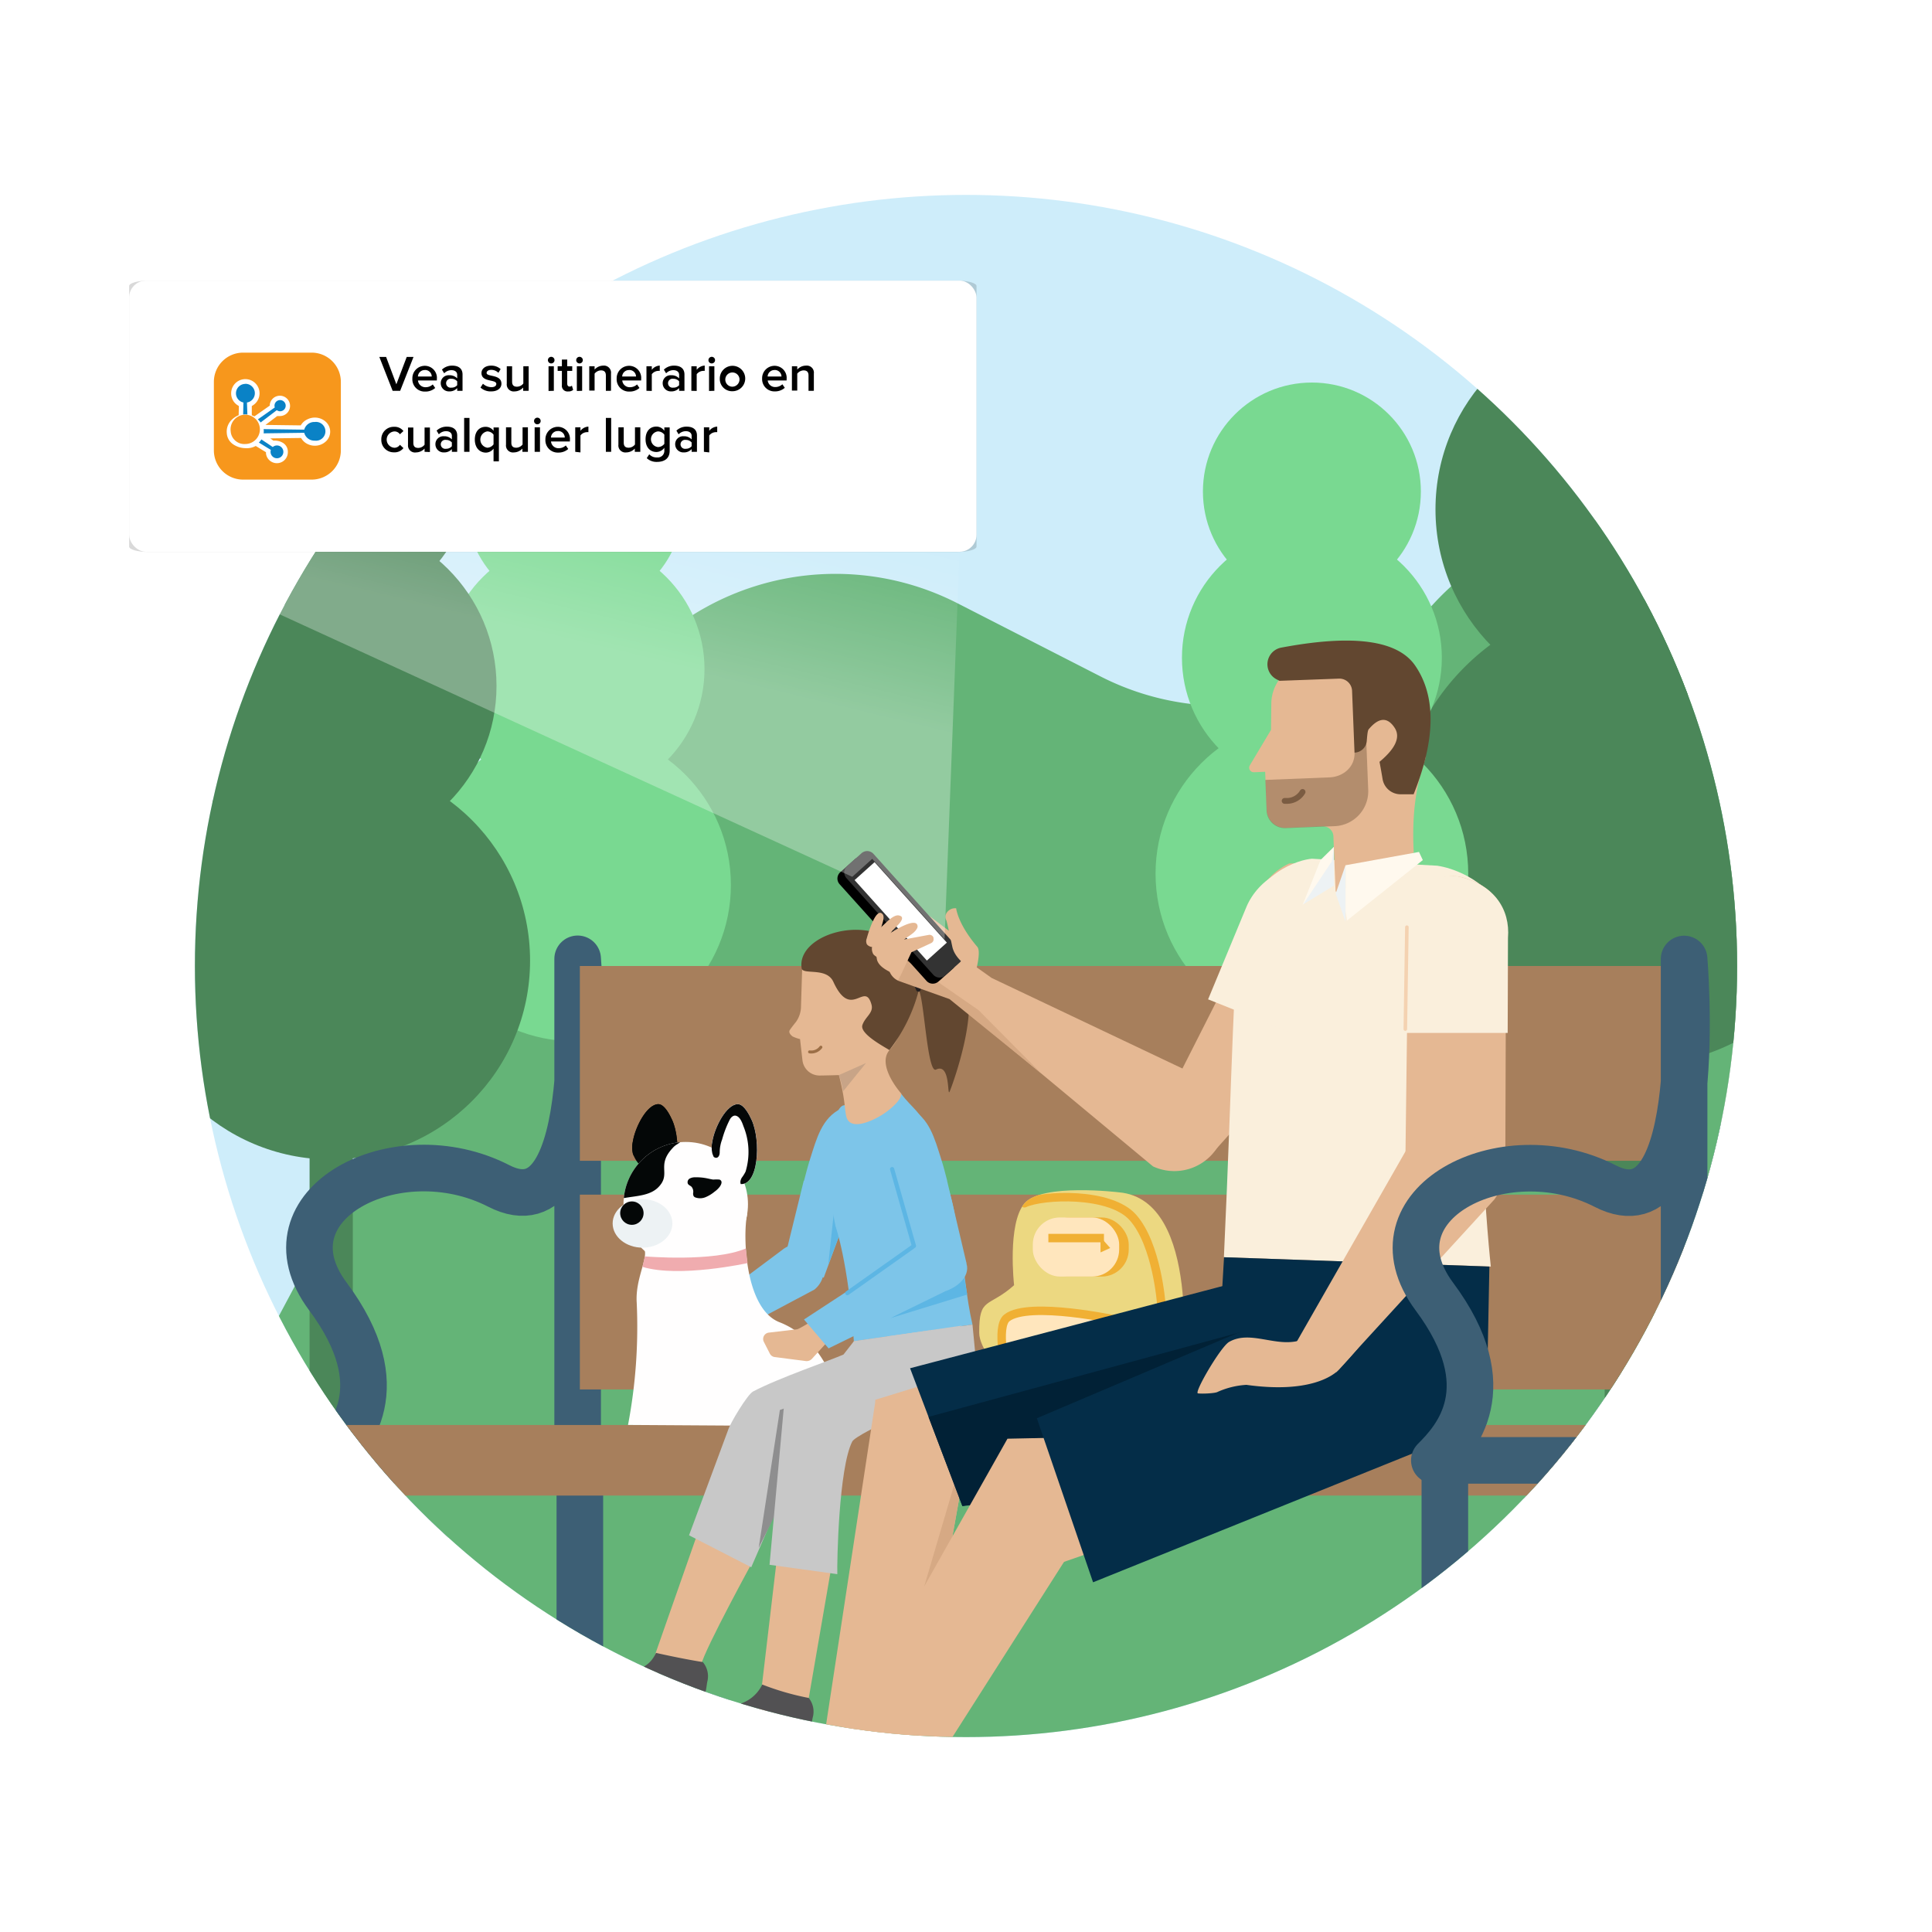 <?xml version="1.0" encoding="UTF-8"?> <svg xmlns="http://www.w3.org/2000/svg" xmlns:xlink="http://www.w3.org/1999/xlink" id="Layer_1" data-name="Layer 1" width="456" height="456" viewBox="0 0 456 456"><defs><style> .cls-1, .cls-17, .cls-18, .cls-24, .cls-26, .cls-28, .cls-29, .cls-39, .cls-4, .cls-41, .cls-49, .cls-50, .cls-61, .cls-67, .cls-68 { fill: none; } .cls-2, .cls-33 { fill: #fffefe; } .cls-3, .cls-35 { fill: #040707; } .cls-4 { clip-rule: evenodd; } .cls-5 { clip-path: url(#clip-path); } .cls-6 { clip-path: url(#clip-path-2); } .cls-7, .cls-73 { fill: #fff; } .cls-8 { fill: #777f93; } .cls-9 { fill: url(#linear-gradient); } .cls-10 { fill: #9199a7; } .cls-11 { fill: #5e677c; } .cls-12, .cls-47 { fill: #525153; } .cls-13 { fill: #28303f; } .cls-14, .cls-21 { fill: #64b477; } .cls-15 { fill: #83c392; } .cls-16 { clip-path: url(#clip-path-3); } .cls-17, .cls-18, .cls-28, .cls-29 { stroke: #3d5f75; } .cls-17, .cls-28, .cls-36, .cls-39, .cls-41, .cls-49, .cls-50, .cls-68 { stroke-miterlimit: 10; } .cls-17, .cls-18 { stroke-width: 16.91px; } .cls-18, .cls-29, .cls-41, .cls-49, .cls-50, .cls-61, .cls-67, .cls-68 { stroke-linecap: round; } .cls-18, .cls-29, .cls-61 { stroke-linejoin: round; } .cls-18, .cls-21, .cls-29, .cls-31, .cls-33, .cls-35, .cls-36, .cls-41, .cls-42, .cls-43, .cls-44, .cls-45, .cls-46, .cls-47, .cls-48, .cls-49, .cls-51, .cls-53, .cls-54, .cls-55, .cls-56, .cls-57, .cls-62, .cls-63, .cls-64, .cls-65, .cls-66, .cls-72, .cls-73, .cls-74, .cls-75, .cls-76 { fill-rule: evenodd; } .cls-19 { fill: #bea085; } .cls-20 { fill: #ceedfa; } .cls-22, .cls-23, .cls-27 { fill: #4b8759; } .cls-22, .cls-27 { stroke: #4b8759; } .cls-22 { stroke-width: 12px; } .cls-24 { stroke: #64b477; } .cls-24, .cls-26 { stroke-width: 8.01px; } .cls-25 { fill: #79d991; } .cls-26 { stroke: #79d991; } .cls-27 { stroke-width: 10.2px; } .cls-28, .cls-29 { stroke-width: 11px; } .cls-30 { fill: #a77f5c; } .cls-31 { fill: #ecd881; } .cls-32 { clip-path: url(#clip-path-4); } .cls-34 { clip-path: url(#clip-path-5); } .cls-36, .cls-38 { fill: #ffe6bd; } .cls-36, .cls-39, .cls-41 { stroke: #f0b034; stroke-width: 2px; } .cls-37 { fill: #f0b034; } .cls-40 { clip-path: url(#clip-path-6); } .cls-42 { fill: #d6a984; } .cls-43 { fill: #e5b893; } .cls-44 { fill: #7dc5e9; } .cls-45 { fill: #5db6e4; } .cls-46, .cls-62 { fill: #624730; } .cls-48 { fill: #b69981; opacity: 0.61; } .cls-49 { stroke: #231f20; stroke-width: 1.12px; } .cls-50 { stroke: #9c6f47; stroke-width: 0.7px; } .cls-51 { fill: #c8c8c8; } .cls-52, .cls-66 { fill: #edf2f4; } .cls-53 { fill: #f0acaf; } .cls-54 { fill: #8e8e8f; } .cls-56 { fill: #333; } .cls-57 { fill: #faefdc; } .cls-58 { opacity: 0.7; isolation: isolate; } .cls-59 { clip-path: url(#clip-path-7); } .cls-60 { clip-path: url(#clip-path-8); } .cls-61 { stroke: #64472f; stroke-width: 1.37px; } .cls-62 { opacity: 0.38; } .cls-63 { fill: #fff9ee; } .cls-64 { fill: #042d48; } .cls-65 { fill: #012136; } .cls-67 { stroke: #f4d2b1; stroke-width: 0.84px; } .cls-68 { stroke: #5db6e4; } .cls-69 { clip-path: url(#clip-path-9); } .cls-70 { clip-path: url(#clip-path-10); } .cls-71 { opacity: 0.15; filter: url(#blurred); } .cls-72 { fill: #f7971c; } .cls-74 { fill: #0a82c6; } .cls-75 { fill: #f89820; } .cls-76 { opacity: 0.3; fill: url(#linear-gradient-2); } </style><clipPath id="clip-path"><circle class="cls-1" cx="-372" cy="228" r="182"></circle></clipPath><clipPath id="clip-path-2"><rect class="cls-1" x="-88.22" y="45.2" width="109.19" height="43.38"></rect></clipPath><linearGradient id="linear-gradient" x1="-262.56" y1="-16.92" x2="-262.56" y2="241.62" gradientUnits="userSpaceOnUse"><stop offset="0" stop-color="#98bfdd"></stop><stop offset="0.3" stop-color="#9ec3df"></stop><stop offset="0.68" stop-color="#aecde5"></stop><stop offset="1" stop-color="#c1d9eb"></stop></linearGradient><clipPath id="clip-path-3"><circle class="cls-1" cx="228" cy="228" r="182"></circle></clipPath><clipPath id="clip-path-4"><path class="cls-2" d="M172.86,278.72a43,43,0,0,1-3.51-4.23,7.25,7.25,0,0,1-1.22-2.23,6.33,6.33,0,0,1,0-2.84c.6-3.54,3.36-8.76,6-8.81,1.52,0,2.83,2.76,3.26,3.69,2.28,4.95,1.66,16-2.93,15.13A2.57,2.57,0,0,1,172.86,278.72Z"></path></clipPath><clipPath id="clip-path-5"><path class="cls-3" d="M154.1,278.72a43,43,0,0,1-3.51-4.23,7.47,7.47,0,0,1-1.22-2.23,6.48,6.48,0,0,1,0-2.84c.59-3.54,3.35-8.76,6-8.81,1.52,0,2.82,2.76,3.25,3.69,2.29,4.95,1.67,16-2.92,15.13A2.63,2.63,0,0,1,154.1,278.72Z"></path></clipPath><clipPath id="clip-path-6"><path class="cls-4" d="M264.14,281.42s-18.26-2.22-22.35,2.62-2.44,19.3-2.44,19.3c-6,5.39-8.3,2.6-8.23,11.22,0,7.24,17.39,20.54,17.39,20.54L279,323.55S283.68,283.19,264.14,281.42Z"></path></clipPath><clipPath id="clip-path-7"><rect class="cls-1" x="302.73" y="184.17" width="5.61" height="7.29" transform="translate(113.95 491.01) rotate(-89.29)"></rect></clipPath><clipPath id="clip-path-8"><rect class="cls-1" x="303.01" y="184.45" width="4.49" height="6.73" transform="translate(113.68 490.73) rotate(-89.29)"></rect></clipPath><clipPath id="clip-path-9"><circle class="cls-1" cx="161.85" cy="284.22" r="14.69"></circle></clipPath><clipPath id="clip-path-10"><path class="cls-1" d="M172.86,278.72a43,43,0,0,1-3.51-4.23,7.25,7.25,0,0,1-1.22-2.23,6.33,6.33,0,0,1,0-2.84c.6-3.54,3.36-8.76,6-8.81,1.52,0,2.83,2.76,3.26,3.69,2.28,4.95,1.66,16-2.93,15.13A2.57,2.57,0,0,1,172.86,278.72Z"></path></clipPath><filter id="blurred" name="blurred"><feGaussianBlur stdDeviation="2"></feGaussianBlur></filter><linearGradient id="linear-gradient-2" x1="134.16" y1="151.21" x2="144.41" y2="108.41" gradientUnits="userSpaceOnUse"><stop offset="0" stop-color="#fff"></stop><stop offset="1" stop-color="#fff" stop-opacity="0"></stop></linearGradient></defs><g class="cls-5"><g class="cls-6"><path class="cls-7" d="M21,88.35H-88.22A19.71,19.71,0,0,1-68.61,69.89h1.23c2.66-13.9,13.11-24.46,25.6-24.46,10.76,0,20,7.8,24,18.93A18,18,0,0,1-14.32,64c8.59,0,15.89,6.17,18.41,14.7a11.69,11.69,0,0,1,4.42-.84A13.23,13.23,0,0,1,21,88.35Z"></path></g><polygon class="cls-8" points="-132.98 203.29 87.64 203.29 87.64 399.98 -132.98 203.29"></polygon><rect class="cls-9" x="-612.76" y="6.3" width="700.4" height="269.56"></rect><path class="cls-10" d="M-28.36,399.72H-498.81c-42.14,0-63.07-51.1-33-80.66l104.13-102.5a47.07,47.07,0,0,1,33-13.53h262.21a47.09,47.09,0,0,1,33,13.53L4.68,319.06C34.71,348.62,13.78,399.72-28.36,399.72Z"></path><path class="cls-11" d="M-612.76,6.45V467.28H87.64V6.45ZM69.41,116,37.91,282.68c-6.1,32.27-32.29,57.7-58.42,57.7h-484.1c-26.13,0-52.32-25.43-58.42-57.7L-594.52,116c-7.78-41.14,11.15-76.26,42.41-76.26H27C58.25,39.78,77.19,74.9,69.41,116Z"></path><polygon class="cls-12" points="15.49 277.74 -540.78 275.99 -578.68 348.38 29.26 348.38 15.49 277.74"></polygon><path class="cls-13" d="M-24.7,358.31h-95.16c-23,0-33.41-24.07-25.07-48L-129.49,266C-125.2,253.73-111.64,245-98.82,245h53.07c12.83,0,26.38,8.77,30.67,21.08L.37,310.32C8.71,334.24-1.71,358.31-24.7,358.31Z"></path><path class="cls-13" d="M36.15,492.9H-180.72c-19.72,0-31.09-20.58-25.77-44.21l19.38-86.15c3.62-16.11,18.42-28.45,33.26-28.45H9.28c14.84,0,29.65,12.34,33.27,28.45l19.38,86.15C67.24,472.32,55.88,492.9,36.15,492.9Z"></path><path class="cls-14" d="M-149.9,203.3c.52-1.63,28.2-37.6,48.6-64a30.22,30.22,0,0,1,45.69-2.46h0a30.23,30.23,0,0,0,42.85.71L20.73,105a30.22,30.22,0,0,1,41.64-.47l18.09,16.8a30.23,30.23,0,0,0,34,4.92L115,126a30.23,30.23,0,0,1,34.75,5.61c15.78,15.66,38.28,37.82,39.87,38.49,2.48,1,38.73,51.07,38.73,51.07Z"></path><polygon class="cls-15" points="-149.9 203.3 63.78 298.13 132.16 216.65 -149.9 203.3"></polygon></g><g class="cls-16"><g><line class="cls-17" x1="163.86" y1="339.06" x2="163.86" y2="409.8"></line><path class="cls-18" d="M104.38,344.65c5-5,16.14-23,0-44.67s16.14-38.48,40.34-26.07,18.62-69.6,18.62-69.6V344.65Z"></path><line class="cls-17" x1="424.49" y1="339.06" x2="424.49" y2="409.8"></line><line class="cls-17" x1="97.38" y1="339.06" x2="97.38" y2="409.8"></line><path class="cls-19" d="M84.37,336.32H416.16a8.33,8.33,0,0,1,8.33,8.33v0a8.33,8.33,0,0,1-8.33,8.33H84.37a0,0,0,0,1,0,0V336.32A0,0,0,0,1,84.37,336.32Z" transform="translate(508.86 689.31) rotate(180)"></path><rect class="cls-19" x="163.86" y="204.35" width="260.63" height="78.29" transform="translate(588.35 486.99) rotate(-180)"></rect><rect class="cls-19" x="163.86" y="288.18" width="260.63" height="39.14" transform="translate(588.35 615.49) rotate(-180)"></rect><path class="cls-18" d="M365.54,344.69c5-5,16.13-23,0-44.68s16.13-38.47,40.34-26.06,18.61-69.6,18.61-69.6V344.69Z"></path><line class="cls-17" x1="368.02" y1="339.06" x2="368.02" y2="409.8"></line></g><circle class="cls-20" cx="228" cy="228" r="182"></circle><path class="cls-21" d="M5.67,422.15C6.86,421.34,94.29,257.34,141.35,169A63.24,63.24,0,0,1,226,142.39l33.76,17.27a63.27,63.27,0,0,0,76.93-15.27h0c30.5-35.75,88-26.94,106.35,16.31L567.68,454Z"></path><line class="cls-22" x1="384.74" y1="152.48" x2="384.74" y2="358.49"></line><circle class="cls-23" cx="384.74" cy="196.53" r="55.26"></circle><circle class="cls-23" cx="384.74" cy="120.23" r="45.93"></circle><circle class="cls-23" cx="384.74" cy="61.46" r="38.51"></circle><g><line class="cls-24" x1="309.64" y1="176.79" x2="309.64" y2="314.37"></line><circle class="cls-25" cx="309.64" cy="206.21" r="36.9"></circle><circle class="cls-25" cx="309.64" cy="155.25" r="30.67"></circle><circle class="cls-25" cx="309.64" cy="116.01" r="25.72"></circle></g><g><line class="cls-26" x1="135.61" y1="179.46" x2="135.61" y2="317.03"></line><circle class="cls-25" cx="135.61" cy="208.87" r="36.9"></circle><circle class="cls-25" cx="135.61" cy="157.92" r="30.67"></circle><circle class="cls-25" cx="135.61" cy="118.67" r="25.72"></circle></g><g><line class="cls-27" x1="78.17" y1="189.31" x2="78.17" y2="364.33"></line><circle class="cls-23" cx="78.17" cy="226.73" r="46.94"></circle><circle class="cls-23" cx="78.17" cy="161.91" r="39.02"></circle><circle class="cls-23" cx="78.17" cy="111.98" r="32.72"></circle></g><line class="cls-28" x1="136.86" y1="339.06" x2="136.86" y2="409.8"></line><path class="cls-29" d="M77.38,344.65c5-5,16.14-17,0-38.67s16.14-38.48,40.34-26.07,18.62-53.6,18.62-53.6V344.65Z"></path><line class="cls-17" x1="397.49" y1="339.06" x2="397.49" y2="409.8"></line><line class="cls-17" x1="70.39" y1="339.06" x2="70.39" y2="409.8"></line><path class="cls-30" d="M57.37,336.32H389.16a8.33,8.33,0,0,1,8.33,8.33v0a8.33,8.33,0,0,1-8.33,8.33H57.37a0,0,0,0,1,0,0V336.32A0,0,0,0,1,57.37,336.32Z" transform="translate(454.86 689.31) rotate(180)"></path><rect class="cls-30" x="136.86" y="228" width="260.63" height="45.98" transform="translate(534.35 501.98) rotate(-180)"></rect><rect class="cls-30" x="136.86" y="281.95" width="260.63" height="45.98" transform="translate(534.35 609.89) rotate(-180)"></rect><line class="cls-28" x1="341.02" y1="339.06" x2="341.02" y2="409.8"></line><path class="cls-31" d="M264.14,281.42s-18.26-2.22-22.35,2.62-2.44,19.3-2.44,19.3c-6,5.39-8.3,2.6-8.23,11.22,0,7.24,17.39,20.54,17.39,20.54L279,323.55S283.68,283.19,264.14,281.42Z"></path><g><path class="cls-2" d="M172.86,278.72a43,43,0,0,1-3.51-4.23,7.25,7.25,0,0,1-1.22-2.23,6.33,6.33,0,0,1,0-2.84c.6-3.54,3.36-8.76,6-8.81,1.52,0,2.83,2.76,3.26,3.69,2.28,4.95,1.66,16-2.93,15.13A2.57,2.57,0,0,1,172.86,278.72Z"></path><g class="cls-32"><path class="cls-33" d="M174.66,280.06a18.61,18.61,0,0,1,.62-3.74c.68-3.57-.12-7.22-.42-10.85a3.82,3.82,0,0,0-.28-1.38,1.25,1.25,0,0,0-1.09-.78,1.68,1.68,0,0,0-1.24.94,24.66,24.66,0,0,0-1.82,4.72,17.05,17.05,0,0,1-2.49,4.52,32,32,0,0,0-1.47-3.07,6,6,0,0,1-.7-3.29,11.51,11.51,0,0,1,4-6.65,6.18,6.18,0,0,1,2.22-1.43,4.24,4.24,0,0,1,3,.25,5.27,5.27,0,0,1,2.24,2.12,12.36,12.36,0,0,1,1,2.8,28.24,28.24,0,0,1,.95,4.36,20.73,20.73,0,0,1,0,3.25,38.71,38.71,0,0,1-1.46,8.48.49.49,0,0,1-.12.25.5.5,0,0,1-.27.11A4.11,4.11,0,0,1,174.66,280.06Z"></path></g></g><g><path class="cls-3" d="M154.1,278.72a43,43,0,0,1-3.51-4.23,7.47,7.47,0,0,1-1.22-2.23,6.48,6.48,0,0,1,0-2.84c.59-3.54,3.35-8.76,6-8.81,1.52,0,2.82,2.76,3.25,3.69,2.29,4.95,1.67,16-2.92,15.13A2.63,2.63,0,0,1,154.1,278.72Z"></path><g class="cls-34"><path class="cls-35" d="M155.9,280.06a18.63,18.63,0,0,1,.63-3.74c.67-3.57-.12-7.22-.43-10.85a4,4,0,0,0-.27-1.38,1.26,1.26,0,0,0-1.09-.78,1.66,1.66,0,0,0-1.24.94,25.37,25.37,0,0,0-1.83,4.72,16.78,16.78,0,0,1-2.49,4.52,31.91,31.91,0,0,0-1.46-3.07,6,6,0,0,1-.7-3.29,11.55,11.55,0,0,1,4-6.65,6.22,6.22,0,0,1,2.23-1.43,4.22,4.22,0,0,1,3,.25,5.21,5.21,0,0,1,2.24,2.12,11.47,11.47,0,0,1,1,2.8,26.09,26.09,0,0,1,.95,4.36,20.73,20.73,0,0,1,0,3.25,39.3,39.3,0,0,1-1.45,8.48.72.72,0,0,1-.12.25.54.54,0,0,1-.28.11A4.11,4.11,0,0,1,155.9,280.06Z"></path></g></g><path class="cls-36" d="M264,311.64s-21.16-4.66-26.35-.59c-2.7,2.13-.14,12.69-.14,12.69s26.23-1.52,26.49-2S264,311.64,264,311.64Z"></path><rect class="cls-37" x="246.03" y="287.35" width="20.38" height="13.95" rx="6.38"></rect><rect class="cls-38" x="243.77" y="287.35" width="20.38" height="13.95" rx="6.38"></rect><circle class="cls-2" cx="161.85" cy="284.22" r="14.69"></circle><line class="cls-39" x1="247.44" y1="292.22" x2="260.56" y2="292.22"></line><polygon class="cls-37" points="259.75 291.99 259.75 295.6 262.04 294.56 259.75 291.99"></polygon><g class="cls-40"><path class="cls-41" d="M274.09,307.75s-1-14-6.7-20.4C262,281.26,246,282,241.79,284"></path></g><path class="cls-42" d="M161.41,313.39a7.57,7.57,0,0,1,1.17-1.39c.33-.16,2.9-1.81,3.18-1.95s1.9-.61,3.64-1.08a7.11,7.11,0,0,0,2.87-1.9c.46-.29,6.18,0,2.89,2.92s-2.54,3.85-4.66,5.59-1.79,1.39-2.35,2.07S161.64,318.3,161.41,313.39Z"></path><path class="cls-42" d="M159.72,318.78l3.12-3.78c.61-.74.73-1.68.23-2.06h0c-.49-.38-1.37,0-1.92.79l-2.79,4a1,1,0,0,0,0,1.34h0A1,1,0,0,0,159.72,318.78Z"></path><path class="cls-42" d="M160.08,321.18l3.11-3.78c.61-.74.74-1.69.24-2.06h0c-.5-.38-1.37,0-1.92.78l-2.8,4a1,1,0,0,0,.06,1.35h0A1,1,0,0,0,160.08,321.18Z"></path><path class="cls-42" d="M162.16,321.76l3.12-3.78c.61-.74.73-1.68.23-2.06h0c-.49-.38-1.37,0-1.92.79l-2.79,4a1,1,0,0,0,0,1.34h0A1,1,0,0,0,162.16,321.76Z"></path><path class="cls-42" d="M165,321.43l3.12-3.78c.61-.74.73-1.69.23-2.06h0c-.49-.38-1.37,0-1.92.78l-2.79,4a1,1,0,0,0,.05,1.35h0A1,1,0,0,0,165,321.43Z"></path><path class="cls-43" d="M163.38,315l4.18-2.55a14.84,14.84,0,0,0,2.12-1.92,2.64,2.64,0,0,0-2.22-1.08,2.25,2.25,0,0,0-.88.28,37.77,37.77,0,0,1-4.15,3.85c-.68.69-.64.91-.39,1.29h0A1,1,0,0,0,163.38,315Z"></path><path class="cls-42" d="M172,307.18s-1.24,1.77-5.29,2.64l2,1.34.41-.15A32.36,32.36,0,0,0,172,307.18Z"></path><path class="cls-44" d="M189.7,278.69,185,297.84l9.42,3.72,10-27.14.82-12.92-6.67.14c-4.57,2.17-5.82,7.05-7.36,11.89-.54,1.7-1,3.43-1.44,5.16"></path><path class="cls-44" d="M223.54,278.69l4.58,19.47-10,2.8-9.21-26.54-.81-12.92,6.66.14c4.57,2.17,5.83,7.05,7.37,11.89.54,1.7,1,3.43,1.43,5.16"></path><polygon class="cls-45" points="203.82 276.3 195.48 298.54 198.02 274.98 200.66 271.95 204.46 274.3 203.82 276.3"></polygon><path class="cls-44" d="M166.43,308.61l5.26,6.68,20.54-10.92a6,6,0,1,0-7.6-9.36Z"></path><path class="cls-43" d="M165.47,393c-.79,3.72-7.43-.08-8.81-1s-2.67.46-1.88-1.94l9.74-27.79,13.89,4.9S166.26,389.3,165.47,393Z"></path><polygon class="cls-43" points="196.45 368.55 190.73 401.68 179.07 404.26 183.27 368.66 196.45 368.55"></polygon><path class="cls-44" d="M198.94,260.93l13.74-2.79c2.53,3.36,4.87,4.44,6.5,8.89,6.53,17.79,5.58,16.81,7.29,26.24,1.38,7.62,1.5,12.53,3.06,19.37l-28,3.92c-1.34-18.84-4.28-26.91-4.33-27.16-.57-2.8-3.14-15.32-2-18.95C197,264.76,197.38,261.66,198.94,260.93Z"></path><path class="cls-43" d="M198,253.74c1.52,5.89,1.28,7.74,1.74,9.74.82,3.54,6,1.18,8.48-.37,1.88-1.19,4.6-3.5,4.5-5,0,0-5.94-6.63-2.75-10.3,3.63-4.17,3.26-8,3.38-10.78.21-5.31-7-12-12.71-10.4a4.3,4.3,0,0,1-1,0l-2.64,0q-2.08,0-7.67,2l-.27,8.81a6.39,6.39,0,0,1-1.18,3.74s-1.34,1.67-1.5,2c-.31.62.38,1.2.69,1.45a9,9,0,0,0,1.76.62l.57,5a4.06,4.06,0,0,0,4,3.6C195,253.83,196.48,253.8,198,253.74Z"></path><path class="cls-46" d="M189.23,228.65c.53,1.44,5.88-.36,7.46,3.08,4.21,9.21,7.41-.34,9,5.36.55,2-1.46,2.84-2.14,4.84s4.77,4.93,6.37,5.91a38.76,38.76,0,0,0,6.93-14.08c1.25,1.64,2,19.69,4.07,18.69,3.4-1.68,2.65,6.32,3.18,5.26S232,236.59,226.93,231c-3.85-4.2-9.26-2.21-10.18-2.3-1.3-.11-1.7-2.65-4.22-5.2C204.45,215.37,187.79,220.76,189.23,228.65Z"></path><path class="cls-47" d="M190.88,400.76a5.14,5.14,0,0,1,.92,4.7c-.14.71-.23,1.46-.4,2.12a2.44,2.44,0,0,1-2.48,1.83l-5.88-.28-12-.23a6,6,0,0,1-2.82-.73h0a42.37,42.37,0,0,1-6.52-4.34q-1.65-1.4.42-2.52h0a.2.2,0,0,1,.11,0c8.54,1.08,10.69,1.33,11.78,1a8.66,8.66,0,0,0,5.9-4.72A62.82,62.82,0,0,0,190.88,400.76Z"></path><path class="cls-47" d="M165.88,392.29a5.18,5.18,0,0,1,1.05,4.68c-.13.71-.2,1.46-.35,2.13a2.44,2.44,0,0,1-2.43,1.89l-5.88-.13-12,.09a5.93,5.93,0,0,1-2.84-.66h0a41.94,41.94,0,0,1-6.64-4.17q-1.68-1.35.36-2.53h0a.2.2,0,0,1,.11,0c8.56.86,10.71,1.06,11.8.73s4.07-.49,5.77-4.19C154.78,390.1,160.65,391.46,165.88,392.29Z"></path><path class="cls-48" d="M198,253.74l6.4-2.84L199,257.58A23.61,23.61,0,0,0,198,253.74Z"></path><polygon class="cls-45" points="227.59 301.56 228.3 305.54 210.05 311.15 227.59 301.56"></polygon><path class="cls-49" d="M216.35,228.5s-1.12,1.24.41,5"></path><path class="cls-50" d="M193.75,247.16a2.82,2.82,0,0,1-2.67,1.11"></path><polygon class="cls-51" points="232.03 338.55 200.33 324.18 201.53 316.56 229.53 312.64 232.03 338.55"></polygon><path class="cls-33" d="M148.23,336.32a124.1,124.1,0,0,0,2.05-28.87c-.34-5.24,2.35-9.81,1.93-12.15-1.11-6.18,13.35-1.24,18.11-5,2.49-2,6.26-4.77,6-3.57-1,4.95-.53,22.14,7.64,25.34,14,5.47,15.31,24.57,15.31,24.57Z"></path><ellipse class="cls-52" cx="151.65" cy="288.76" rx="7.05" ry="5.72"></ellipse><circle class="cls-3" cx="149.14" cy="286.33" r="2.76"></circle><path class="cls-53" d="M152.2,296.54s16.24,1.39,23.83-1.87l.42,3.45s-16.14,3.55-24.82.89Z"></path><path class="cls-43" d="M188.08,313.75c.46,0,3.92-2.17,3.92-2.17l4.32,4-4.67,5.12a1.71,1.71,0,0,1-1.48.54l-7.32-.94a1.51,1.51,0,0,1-1.15-.82l-1.41-2.76a1.51,1.51,0,0,1,1.18-2.19Z"></path><path class="cls-44" d="M189.76,311.43l5.8,6.82,27.56-13.49c4.71-1.66,6.57-5.41,4-8.16s-8.18-3.35-12.54-1.41Z"></path><path class="cls-51" d="M177.31,369.91l-14.68-7.54,9.15-24.66c.5-1.77,4.66-8.59,5.94-9.27,5.95-3.16,18.52-7.46,21.37-8.74l2.45-3.14,25.39-3.67-40.69,36.46Z"></path><polygon class="cls-54" points="214.16 323.61 213.04 324.31 210.39 323.4 184.07 332.79 179.07 365.33 184.51 354.45 209.16 322.21 214.16 323.61"></polygon><path class="cls-51" d="M181.63,369.33l16,2.21c-.1-2.71.33-25.06,3.52-31.3,1-2,22.43-11.32,22.43-11.32L219.49,314l-10,1.42s.69,6.81-2.85,7.73c-8.91,2.32-19.27,4.55-21.65,9.17Z"></path><path class="cls-43" d="M290,230.65l-20.86,41.18L280,274.47c2.06.25,3.28.63,5.8-1.87l40.38-45.17-11.31-23.75-10.58.12c-7.27,3.38-9.34,11.07-11.85,18.7-.89,2.69-1.67,5.41-2.36,8.15"></path><path class="cls-43" d="M212.08,216l1.44-.7c1.71-.84,2.43-1.59,4-.49l8.54,6.46a10,10,0,0,1,3.55,5.18l.44,1.53,6.06,4.3c.16,0,11.58,5.83,11.72,5.93,12,8.47-3.71,6.39-4.32,7.23-1.56,2.17,3.39,8.06-3.61,3.08l-22.69-19.39Z"></path><path class="cls-43" d="M234.15,230.87l3.91,16.1,34.08,28.33a12,12,0,0,0,16.22-6.54c2.46-6.35-1.23-11.72-7.33-15.64Z"></path><path class="cls-43" d="M212.2,227.56a1.3,1.3,0,0,1,.05-.44,1.13,1.13,0,0,1,1.5-.51,2.45,2.45,0,0,1,.86.68,36,36,0,0,0,4.06,5.37c-.72,1.16-3.91-.63-4.6-1.17a5.25,5.25,0,0,1-.66-.59,5,5,0,0,1-1.21-3.34"></path><polygon class="cls-42" points="245.85 253.44 224.11 235.81 211.95 231.47 213.95 226.63 230.97 238.42 245.85 253.44"></polygon><g><path class="cls-55" d="M221.52,231.66l3.35-3a2,2,0,0,0,.16-2.87L204.56,203a2,2,0,0,0-2.87-.15l-3.35,3a2,2,0,0,0-.16,2.86l20.47,22.77a2,2,0,0,0,2.87.16"></path><path class="cls-56" d="M223.13,230.2l3.36-3a2,2,0,0,0,.15-2.87l-20.46-22.77a2,2,0,0,0-2.87-.15l-3.36,3a2,2,0,0,0-.15,2.87l20.46,22.77a2,2,0,0,0,2.87.15"></path><rect class="cls-7" x="209.42" y="202.33" width="6.34" height="25.53" transform="translate(-89.3 197.19) rotate(-41.94)"></rect></g><path class="cls-43" d="M220.3,221.36h0a1,1,0,0,1-.54,1.24l-4.64,2.15L212,231.47a4,4,0,0,1-2.15-4.79l1.6-4.58,7.74-1.44a1,1,0,0,1,1.16.7"></path><path class="cls-43" d="M209.66,220.49a4.88,4.88,0,0,0-1.58,1.14,4.69,4.69,0,0,0-.78,1.64,5.45,5.45,0,0,0-.28,3.37c.47,1.36,1.84,2.15,3.12,2.82a1.53,1.53,0,0,0,1.06.27,1.26,1.26,0,0,0,.8-.89c.65-1.88-.48-4.11.42-5.88s3.22-2.21,4.06-3.91a1,1,0,0,0,.1-.37c-.13-2.62-6.26,1.45-6.92,1.81"></path><path class="cls-43" d="M211.11,219.17a8.46,8.46,0,0,0-1.54,2.12,9,9,0,0,0-.8,1.79c-.22,1.12-.43,2.25-.65,3.37a.39.39,0,0,1-.13.27c-.22.15-.47-.2-.63-.43-.32-.44-.89-.64-1.23-1.07a2.53,2.53,0,0,1-.12-2.31c.17-.61.35-1.21.52-1.82a4.33,4.33,0,0,1,.69-1.58,3.8,3.8,0,0,1,.69-.64c.93-.75,2.9-3.09,4.26-2.8,1.94.41-.47,2.45-1.06,3.1"></path><path class="cls-43" d="M206.82,222.93a.84.84,0,0,1-.32.54.85.85,0,0,1-.55.05,1.81,1.81,0,0,1-1.33-.62,1.68,1.68,0,0,1-.05-1.39c.21-.79,2.15-7.62,3.75-5.73.55.65-.09,2.27-.26,2.91-.39,1.42-.82,2.83-1.24,4.24"></path><path class="cls-43" d="M230.32,229.25s-4.78-2.13-5.56-5.84c-.3-1.42-1.22-5.73-1.39-6.16a1.76,1.76,0,0,1,.21-2,2.37,2.37,0,0,1,2.1-.87s.34,3.65,5,9.11C231.61,224.59,230.32,229.25,230.32,229.25Z"></path><path class="cls-57" d="M309.64,202.68l29.59,1.65c7.85,1.17,20.15,8.92,14.77,21.17-8.12,18.46-2.13,73.44-2.13,73.44l-63-2.2C291,251,291,226.83,293.1,218.42,296.28,205.8,306.74,202.89,309.64,202.68Z"></path><path class="cls-43" d="M329.66,155.55l-20.19.81a9.8,9.8,0,0,0-9.41,9.69l-.07,6.22-5,8.37a1.06,1.06,0,0,0,.37,1.47,1.15,1.15,0,0,0,.6.16l2.65-.11.36,9a4.41,4.41,0,0,0,4.58,4.24h0l8.62-.36a2.45,2.45,0,0,1,2.55,2.35v.13l.53,13.35,18.43-9.68c-.78-14.1,2.5-20.67,2.76-22.33C337,175.45,330.87,168.69,329.66,155.55Z"></path><path class="cls-46" d="M302,160.69l-.59-.3a4,4,0,0,1,1.08-7.55q25.36-4.77,31.54,4.28,7.43,10.86-.38,30.35l-3.13,0a4.3,4.3,0,0,1-4.2-3.61c-1.36-8.19-2.52-12.17-3.16-11.83-.35.2-.43,1.18-.57,2.85a3,3,0,0,1-2.89,2.76L319.12,163a3,3,0,0,0-3.06-2.83Z"></path><g class="cls-58"><g class="cls-59"><g class="cls-60"><path class="cls-61" d="M307.44,186.92h0a4.29,4.29,0,0,1-3.53,2.11l-.7,0"></path></g></g></g><rect class="cls-1" x="302.48" y="186.22" width="5.78" height="3.43" transform="matrix(1, -0.04, 0.04, 1, -7.27, 12.37)"></rect><path class="cls-62" d="M314.86,195l-11.21.45a4.35,4.35,0,0,1-4.7-4l-.29-7.37,15.12-.6c3.31-.13,6.05-2.52,5.92-5.83l2.63-6.31.6,15A8.25,8.25,0,0,1,314.86,195Z"></path><path class="cls-43" d="M323.16,172q3.49-4.05,6-.24,2.29,3.48-4.27,8.62h0a.88.88,0,0,1-1.24-.15.91.91,0,0,1-.19-.51Z"></path><polygon class="cls-63" points="334.92 201.08 317.57 204.22 317.57 217.55 335.82 203 334.92 201.08"></polygon><polygon class="cls-43" points="208.07 352.51 206.6 330.38 307.7 299.3 321.69 330.04 208.07 352.51"></polygon><polygon class="cls-43" points="209.94 445.61 189.57 442.52 206.66 330.38 230.53 330.57 209.94 445.61"></polygon><polygon class="cls-43" points="240.65 372.27 234.71 346.38 337.65 301.22 349.76 334.44 240.65 372.27"></polygon><path class="cls-57" d="M316.41,224.18,308,245l-22.86-9.13,9.08-21.9c2.7-6.34,10.72-11.83,17.2-7.22S319.49,218,316.41,224.18Z"></path><polygon class="cls-64" points="350.81 336.04 286.67 335.24 288.9 296.74 351.53 298.94 350.81 336.04"></polygon><polygon class="cls-42" points="225.22 350.4 218.14 374.43 220.35 384.88 225.05 361.21 226.42 353.55 225.22 350.4"></polygon><path class="cls-43" d="M345.41,286.7c5.21-2.68,9.84-6,9.88-11.84l.18-54.21c.54-6.5-3.2-11.84-10.5-13.61s-12.44,5.87-12.58,12.39l-.7,55.87c0,4.52,4.6,11.27,9.11,11.51C342.38,286.89,343.58,287.64,345.41,286.7Z"></path><polygon class="cls-64" points="227.15 355.47 214.8 322.94 302.93 299.76 318.01 337.36 227.15 355.47"></polygon><polygon class="cls-65" points="219.15 334.42 302.65 311.75 298.4 322.3 302.69 318.99 267.88 351.16 227.15 355.47 219.15 334.42"></polygon><polygon class="cls-43" points="198.06 451.97 180.39 441.37 237.79 339.57 253.66 339.24 260.84 353.4 198.06 451.97"></polygon><polygon class="cls-64" points="257.99 373.46 244.72 334.74 330.47 298.32 350.81 336.04 257.99 373.46"></polygon><path class="cls-43" d="M304.56,319.3l10.85,4.55,37.31-40.76c6.76-9.63-2.24-14.81-7.88-15.54s-12.41-1.75-12.89,3.82Z"></path><polygon class="cls-66" points="314.85 209.02 307.53 213.49 314.83 199.88 314.85 209.02"></polygon><polygon class="cls-66" points="317.57 204.22 315.26 210.9 317.57 217.55 317.57 204.22"></polygon><path class="cls-43" d="M478,225l-.07,21.2H454.62l.28-22.42c.15-6.52,5.27-14.16,12.58-12.39S478.52,218.54,478,225Z"></path><path class="cls-57" d="M355.92,221.4l-.07,22.4H331.23l.3-23.69c.16-6.89,5.57-15,13.3-13.1S356.49,214.53,355.92,221.4Z"></path><line class="cls-67" x1="332.06" y1="218.83" x2="331.69" y2="242.89"></line><path class="cls-43" d="M306.74,316.39c-5.66,1.64-11.64-2.53-16.65.34-2,1.16-8.33,12-7.35,12.14s4.18,0,4.7-.37a19.43,19.43,0,0,1,6.74-1.64c14.75,2.06,20.52-2.09,22-3.76,2.11-2.31,10.28-11,7.17-11.35s-10.86-.52-11.25-.84S315.58,314.58,306.74,316.39Z"></path><polygon class="cls-63" points="314.31 203.37 307.42 213.66 311.68 202.98 314.83 199.88 314.31 203.37"></polygon><line class="cls-68" x1="210.56" y1="275.94" x2="215.71" y2="294.07"></line><line class="cls-68" x1="215.38" y1="294.32" x2="199.99" y2="305.21"></line><path class="cls-29" d="M338.54,344.69c5-5,16.13-17,0-38.68s16.13-38.47,40.34-26.06,18.61-53.6,18.61-53.6V344.69Z"></path><g class="cls-69"><path class="cls-35" d="M158.73,271c-3.91,4.2-.18,6.05-3.39,9.26-2,2-5.29,2-8.07,2.52-.61-1.94-1.21-4.05-.52-6a8.34,8.34,0,0,1,1.4-2.27,16.42,16.42,0,0,1,1.82-2c2.36-2.15,5.5-3.17,8.53-4.13.4.32,2.2.73,2.17,1.1,0,0-.66.5-.91.64A4.32,4.32,0,0,0,158.73,271Z"></path></g><path class="cls-35" d="M166.83,278.11a12.58,12.58,0,0,0-2.74-.24,2.59,2.59,0,0,0-1.35.32,1,1,0,0,0-.38,1.22c.19.32.6.44.87.71a1.83,1.83,0,0,1,.38,1.41,1.26,1.26,0,0,0,.14.84,1,1,0,0,0,.41.27,3.32,3.32,0,0,0,2.4-.09,8.33,8.33,0,0,0,2.09-1.28,5.5,5.5,0,0,0,1.27-1.23c.46-.69.59-1.35-.1-1.63a9.13,9.13,0,0,0-1.48,0C167.83,278.34,167.33,278.21,166.83,278.11Z"></path><g class="cls-70"><path class="cls-35" d="M175.65,280.22c-1-.48-1.12-1.27-.58-2.24a9.08,9.08,0,0,0,.9-1.44,16,16,0,0,0-.48-10.67c-.23-.62-.78-2.47-2-2.56-.54,0-1,.48-1.24.94a24.66,24.66,0,0,0-1.82,4.72,8.55,8.55,0,0,0-.56,3c0,1-.62,1.69-1.45,1.06a7,7,0,0,1-1.95-2.62,6,6,0,0,1-.7-3.29,11.51,11.51,0,0,1,4-6.65,6.18,6.18,0,0,1,2.22-1.43,4.24,4.24,0,0,1,3,.25,5.27,5.27,0,0,1,2.24,2.12,12.36,12.36,0,0,1,1,2.8,28.24,28.24,0,0,1,.95,4.36c.28,2.74-.27,5.54-.28,8.15a8,8,0,0,1-1.1,3.44c0,.11-.06.29-.17.39a.5.5,0,0,1-.27.11A3.35,3.35,0,0,1,175.65,280.22Z"></path></g></g><g id="dshadow" class="cls-71"><path class="cls-55" d="M35.08,66.23h190.8c2.54,0,4.6.58,4.6,1.28V129c0,.71-2.06,1.28-4.6,1.28H35.08c-2.54,0-4.6-.57-4.6-1.28V67.51C30.48,66.81,32.54,66.23,35.08,66.23Z"></path></g><g id="Display"><rect class="cls-7" x="30.48" y="66.23" width="200" height="64" rx="4"></rect><g id="TripIt_Icon" data-name="TripIt Icon"><path class="cls-72" d="M65.46,113.2H57.37a6.9,6.9,0,0,1-6.89-6.89V90.12a6.9,6.9,0,0,1,6.89-6.89H73.56a6.9,6.9,0,0,1,6.89,6.89v16.19a6.9,6.9,0,0,1-6.89,6.89Z"></path><path class="cls-73" d="M62.78,107l0-.26-2.42-1.48a4.39,4.39,0,0,1-2.37.52,5.36,5.36,0,0,1-3-.94,3.43,3.43,0,0,1-1.46-2.59,3.86,3.86,0,0,1,.91-2.9A5,5,0,0,1,56.33,98l.05-2.16-.26-.17a3.28,3.28,0,0,1-1.56-2.8,3.35,3.35,0,1,1,5.13,2.8l-.26.17,0,2.16.32.14.31.13,3.62-2.54,0-.24a2.4,2.4,0,1,1,2.39,2.71,2.73,2.73,0,0,1-.41,0l-.23,0-2.76,2.09,8.3.11.17-.24A3.34,3.34,0,0,1,72.51,99a3.86,3.86,0,0,1,1.8-.44,3.78,3.78,0,0,1,2.51.93,3.13,3.13,0,0,1,0,4.78,3.78,3.78,0,0,1-2.51.93,3.86,3.86,0,0,1-1.8-.44,3.4,3.4,0,0,1-1.29-1.14l-.17-.25-7.25.1.74.54a3.62,3.62,0,0,1,2.08.43,2.43,2.43,0,0,1,1.32,2.24,2.59,2.59,0,0,1-5.16.37Z"></path><g><path class="cls-74" d="M74.29,99.6a2.45,2.45,0,0,0-2.48,1.81l-9.59-.13a3.4,3.4,0,0,1,0,1l9.59-.13A2.45,2.45,0,0,0,74.29,104a2.22,2.22,0,1,0,0-4.4Z"></path><path class="cls-74" d="M65.38,105.14a1.49,1.49,0,0,0-1,.37l-2.69-1.8a3.82,3.82,0,0,1-.59.75l2.83,1.73a1.27,1.27,0,0,0-.07.44,1.51,1.51,0,1,0,1.51-1.49Z"></path><path class="cls-74" d="M57.87,90.61A2.22,2.22,0,0,0,57.45,95l-.06,2.84a3.86,3.86,0,0,1,1,0L58.29,95a2.22,2.22,0,0,0-.42-4.41Z"></path><path class="cls-74" d="M61.52,99.71l3.81-2.9a1.3,1.3,0,0,0,.77.26,1.32,1.32,0,1,0-1.31-1.32,1.16,1.16,0,0,0,.07.42l-4,2.81A4.41,4.41,0,0,1,61.52,99.71Z"></path></g><path class="cls-75" d="M54.45,101.8a3.46,3.46,0,1,1,3.42,3,3.22,3.22,0,0,1-3.42-3"></path></g></g><polygon id="Glare" class="cls-76" points="33.55 130.12 226.46 130.23 222.94 221.7 205.87 202.71 201.16 206.95 33.55 130.12"></polygon><g><path d="M92.67,92.24l-3.14-8h1.6l2.42,6.46L96,84.24h1.6l-3.15,8Z"></path><path d="M97.33,89.34a2.93,2.93,0,0,1,2.94-3,2.85,2.85,0,0,1,2.84,3.14v.32H98.65a1.75,1.75,0,0,0,1.84,1.59,2.44,2.44,0,0,0,1.65-.65l.58.83a3.44,3.44,0,0,1-2.35.85A2.9,2.9,0,0,1,97.33,89.34Zm2.93-2a1.59,1.59,0,0,0-1.62,1.53h3.26A1.56,1.56,0,0,0,100.26,87.33Z"></path><path d="M107.91,92.24V91.6a2.41,2.41,0,0,1-1.88.78,1.92,1.92,0,0,1-2-1.92,1.85,1.85,0,0,1,2-1.89,2.42,2.42,0,0,1,1.88.74v-.86c0-.67-.56-1.08-1.35-1.08a2.33,2.33,0,0,0-1.72.74l-.53-.87a3.42,3.42,0,0,1,2.44-.94c1.29,0,2.42.54,2.42,2.09v3.85Zm0-1.32V90a1.75,1.75,0,0,0-1.38-.6,1.06,1.06,0,1,0,0,2.09A1.72,1.72,0,0,0,107.91,90.92Z"></path><path d="M113.41,91.47l.58-.9a3,3,0,0,0,2,.81c.76,0,1.15-.32,1.15-.77,0-1.14-3.5-.33-3.5-2.56,0-.94.82-1.75,2.28-1.75a3.28,3.28,0,0,1,2.24.81l-.53.88a2.35,2.35,0,0,0-1.71-.69c-.66,0-1.07.31-1.07.72,0,1,3.5.25,3.5,2.55,0,1-.85,1.81-2.41,1.81A3.5,3.5,0,0,1,113.41,91.47Z"></path><path d="M123.48,92.24v-.77a2.76,2.76,0,0,1-2,.91,1.65,1.65,0,0,1-1.87-1.83v-4.1h1.26v3.63c0,.9.45,1.19,1.17,1.19a1.91,1.91,0,0,0,1.48-.76V86.45h1.26v5.79Z"></path><path d="M129.32,85a.78.78,0,1,1,.78.78A.78.78,0,0,1,129.32,85Zm.15,7.28V86.45h1.25v5.79Z"></path><path d="M132.62,90.88V87.54h-1V86.45h1V84.86h1.26v1.59h1.18v1.09h-1.18v3c0,.4.19.7.55.7a.76.76,0,0,0,.55-.22l.3,1a1.66,1.66,0,0,1-1.17.37A1.33,1.33,0,0,1,132.62,90.88Z"></path><path d="M136,85a.78.78,0,1,1,.78.78A.78.78,0,0,1,136,85Zm.15,7.28V86.45h1.25v5.79Z"></path><path d="M143,92.24V88.62c0-.91-.47-1.2-1.18-1.2a2,2,0,0,0-1.48.77v4h-1.26V86.45h1.26v.78a2.74,2.74,0,0,1,2-.93,1.67,1.67,0,0,1,1.87,1.86v4.08Z"></path><path d="M145.55,89.34a2.93,2.93,0,0,1,2.93-3,2.86,2.86,0,0,1,2.85,3.14v.32h-4.46a1.74,1.74,0,0,0,1.83,1.59,2.44,2.44,0,0,0,1.66-.65l.57.83a3.44,3.44,0,0,1-2.35.85A2.9,2.9,0,0,1,145.55,89.34Zm2.92-2a1.59,1.59,0,0,0-1.62,1.53h3.27A1.57,1.57,0,0,0,148.47,87.33Z"></path><path d="M152.58,92.24V86.45h1.26v.84a2.49,2.49,0,0,1,1.88-1v1.25a2,2,0,0,0-.38,0,2,2,0,0,0-1.5.78v3.95Z"></path><path d="M160.29,92.24V91.6a2.41,2.41,0,0,1-1.88.78,1.92,1.92,0,0,1-2-1.92,1.85,1.85,0,0,1,2-1.89,2.42,2.42,0,0,1,1.88.74v-.86c0-.67-.56-1.08-1.35-1.08a2.33,2.33,0,0,0-1.72.74l-.53-.87a3.4,3.4,0,0,1,2.44-.94c1.29,0,2.42.54,2.42,2.09v3.85Zm0-1.32V90a1.75,1.75,0,0,0-1.38-.6,1.06,1.06,0,1,0,0,2.09A1.72,1.72,0,0,0,160.29,90.92Z"></path><path d="M163.18,92.24V86.45h1.26v.84a2.51,2.51,0,0,1,1.89-1v1.25a2,2,0,0,0-.39,0,2,2,0,0,0-1.5.78v3.95Z"></path><path d="M167.21,85a.78.78,0,1,1,.77.78A.77.77,0,0,1,167.21,85Zm.14,7.28V86.45h1.26v5.79Z"></path><path d="M169.89,89.34a3,3,0,1,1,3,3A2.89,2.89,0,0,1,169.89,89.34Zm4.64,0a1.68,1.68,0,1,0-1.66,1.93A1.72,1.72,0,0,0,174.53,89.34Z"></path><path d="M179.88,89.34a2.93,2.93,0,0,1,2.94-3,2.85,2.85,0,0,1,2.84,3.14v.32H181.2A1.74,1.74,0,0,0,183,91.35a2.44,2.44,0,0,0,1.66-.65l.57.83a3.44,3.44,0,0,1-2.35.85A2.9,2.9,0,0,1,179.88,89.34Zm2.92-2a1.59,1.59,0,0,0-1.62,1.53h3.27A1.57,1.57,0,0,0,182.8,87.33Z"></path><path d="M190.83,92.24V88.62c0-.91-.47-1.2-1.18-1.2a2,2,0,0,0-1.48.77v4h-1.26V86.45h1.26v.78a2.74,2.74,0,0,1,2.05-.93,1.67,1.67,0,0,1,1.87,1.86v4.08Z"></path><path d="M90,103.74a2.91,2.91,0,0,1,3-3,2.59,2.59,0,0,1,2.22,1l-.83.76a1.51,1.51,0,0,0-1.33-.67,1.93,1.93,0,0,0,0,3.85,1.54,1.54,0,0,0,1.33-.7l.83.78a2.61,2.61,0,0,1-2.22,1A2.91,2.91,0,0,1,90,103.74Z"></path><path d="M100.21,106.64v-.77a2.76,2.76,0,0,1-2,.91A1.65,1.65,0,0,1,96.3,105v-4.1h1.26v3.63c0,.9.45,1.19,1.17,1.19a1.91,1.91,0,0,0,1.48-.76v-4.06h1.26v5.79Z"></path><path d="M106.65,106.64V106a2.41,2.41,0,0,1-1.88.78,1.92,1.92,0,0,1-2-1.92,1.85,1.85,0,0,1,2-1.89,2.42,2.42,0,0,1,1.88.74v-.86c0-.67-.56-1.08-1.35-1.08a2.33,2.33,0,0,0-1.72.74l-.53-.87a3.42,3.42,0,0,1,2.44-.94c1.29,0,2.42.54,2.42,2.09v3.85Zm0-1.32v-.89a1.75,1.75,0,0,0-1.38-.6,1.06,1.06,0,1,0,0,2.09A1.72,1.72,0,0,0,106.65,105.32Z"></path><path d="M109.55,106.64v-8h1.26v8Z"></path><path d="M112.07,103.74c0-1.91,1.06-3,2.56-3a2.3,2.3,0,0,1,1.86.94v-.79h1.26v8h-1.26v-3a2.31,2.31,0,0,1-1.86.94C113.13,106.78,112.07,105.64,112.07,103.74Zm4.42,1.14v-2.29a1.87,1.87,0,0,0-1.48-.77,1.95,1.95,0,0,0,0,3.85A1.88,1.88,0,0,0,116.49,104.88Z"></path><path d="M123.3,106.64v-.77a2.76,2.76,0,0,1-2,.91,1.65,1.65,0,0,1-1.87-1.83v-4.1h1.26v3.63c0,.9.45,1.19,1.17,1.19a1.91,1.91,0,0,0,1.48-.76v-4.06h1.26v5.79Z"></path><path d="M126.05,99.36a.78.78,0,1,1,.78.78A.77.77,0,0,1,126.05,99.36Zm.14,7.28v-5.79h1.26v5.79Z"></path><path d="M128.73,103.74a2.94,2.94,0,0,1,2.94-3,2.85,2.85,0,0,1,2.84,3.14v.32h-4.46a1.76,1.76,0,0,0,1.84,1.59,2.44,2.44,0,0,0,1.65-.65l.58.83a3.44,3.44,0,0,1-2.35.85A2.91,2.91,0,0,1,128.73,103.74Zm2.93-2a1.59,1.59,0,0,0-1.62,1.53h3.26A1.55,1.55,0,0,0,131.66,101.73Z"></path><path d="M135.77,106.64v-5.79H137v.84a2.52,2.52,0,0,1,1.88-1V102a2,2,0,0,0-.39,0,2,2,0,0,0-1.49.78v4Z"></path><path d="M143,106.64v-8h1.25v8Z"></path><path d="M149.83,106.64v-.77a2.76,2.76,0,0,1-2,.91,1.65,1.65,0,0,1-1.87-1.83v-4.1h1.26v3.63c0,.9.45,1.19,1.17,1.19a1.91,1.91,0,0,0,1.48-.76v-4.06h1.26v5.79Z"></path><path d="M152.65,108.13l.59-.91a2.28,2.28,0,0,0,1.84.74,1.54,1.54,0,0,0,1.72-1.62v-.66a2.31,2.31,0,0,1-1.86,1c-1.47,0-2.57-1.07-2.57-3s1.07-3,2.57-3a2.29,2.29,0,0,1,1.86,1v-.8h1.26v5.49c0,2.09-1.56,2.65-3,2.65A3.34,3.34,0,0,1,152.65,108.13Zm4.15-3.37v-2.17a1.93,1.93,0,0,0-1.49-.77,1.86,1.86,0,0,0,0,3.7A1.92,1.92,0,0,0,156.8,104.76Z"></path><path d="M163.24,106.64V106a2.41,2.41,0,0,1-1.88.78,1.92,1.92,0,0,1-2-1.92,1.85,1.85,0,0,1,2-1.89,2.42,2.42,0,0,1,1.88.74v-.86c0-.67-.56-1.08-1.35-1.08a2.35,2.35,0,0,0-1.72.74l-.52-.87a3.38,3.38,0,0,1,2.43-.94c1.3,0,2.42.54,2.42,2.09v3.85Zm0-1.32v-.89a1.75,1.75,0,0,0-1.38-.6,1.06,1.06,0,1,0,0,2.09A1.72,1.72,0,0,0,163.24,105.32Z"></path><path d="M166.14,106.64v-5.79h1.26v.84a2.52,2.52,0,0,1,1.88-1V102a2,2,0,0,0-.38,0,2,2,0,0,0-1.5.78v4Z"></path></g></svg> 